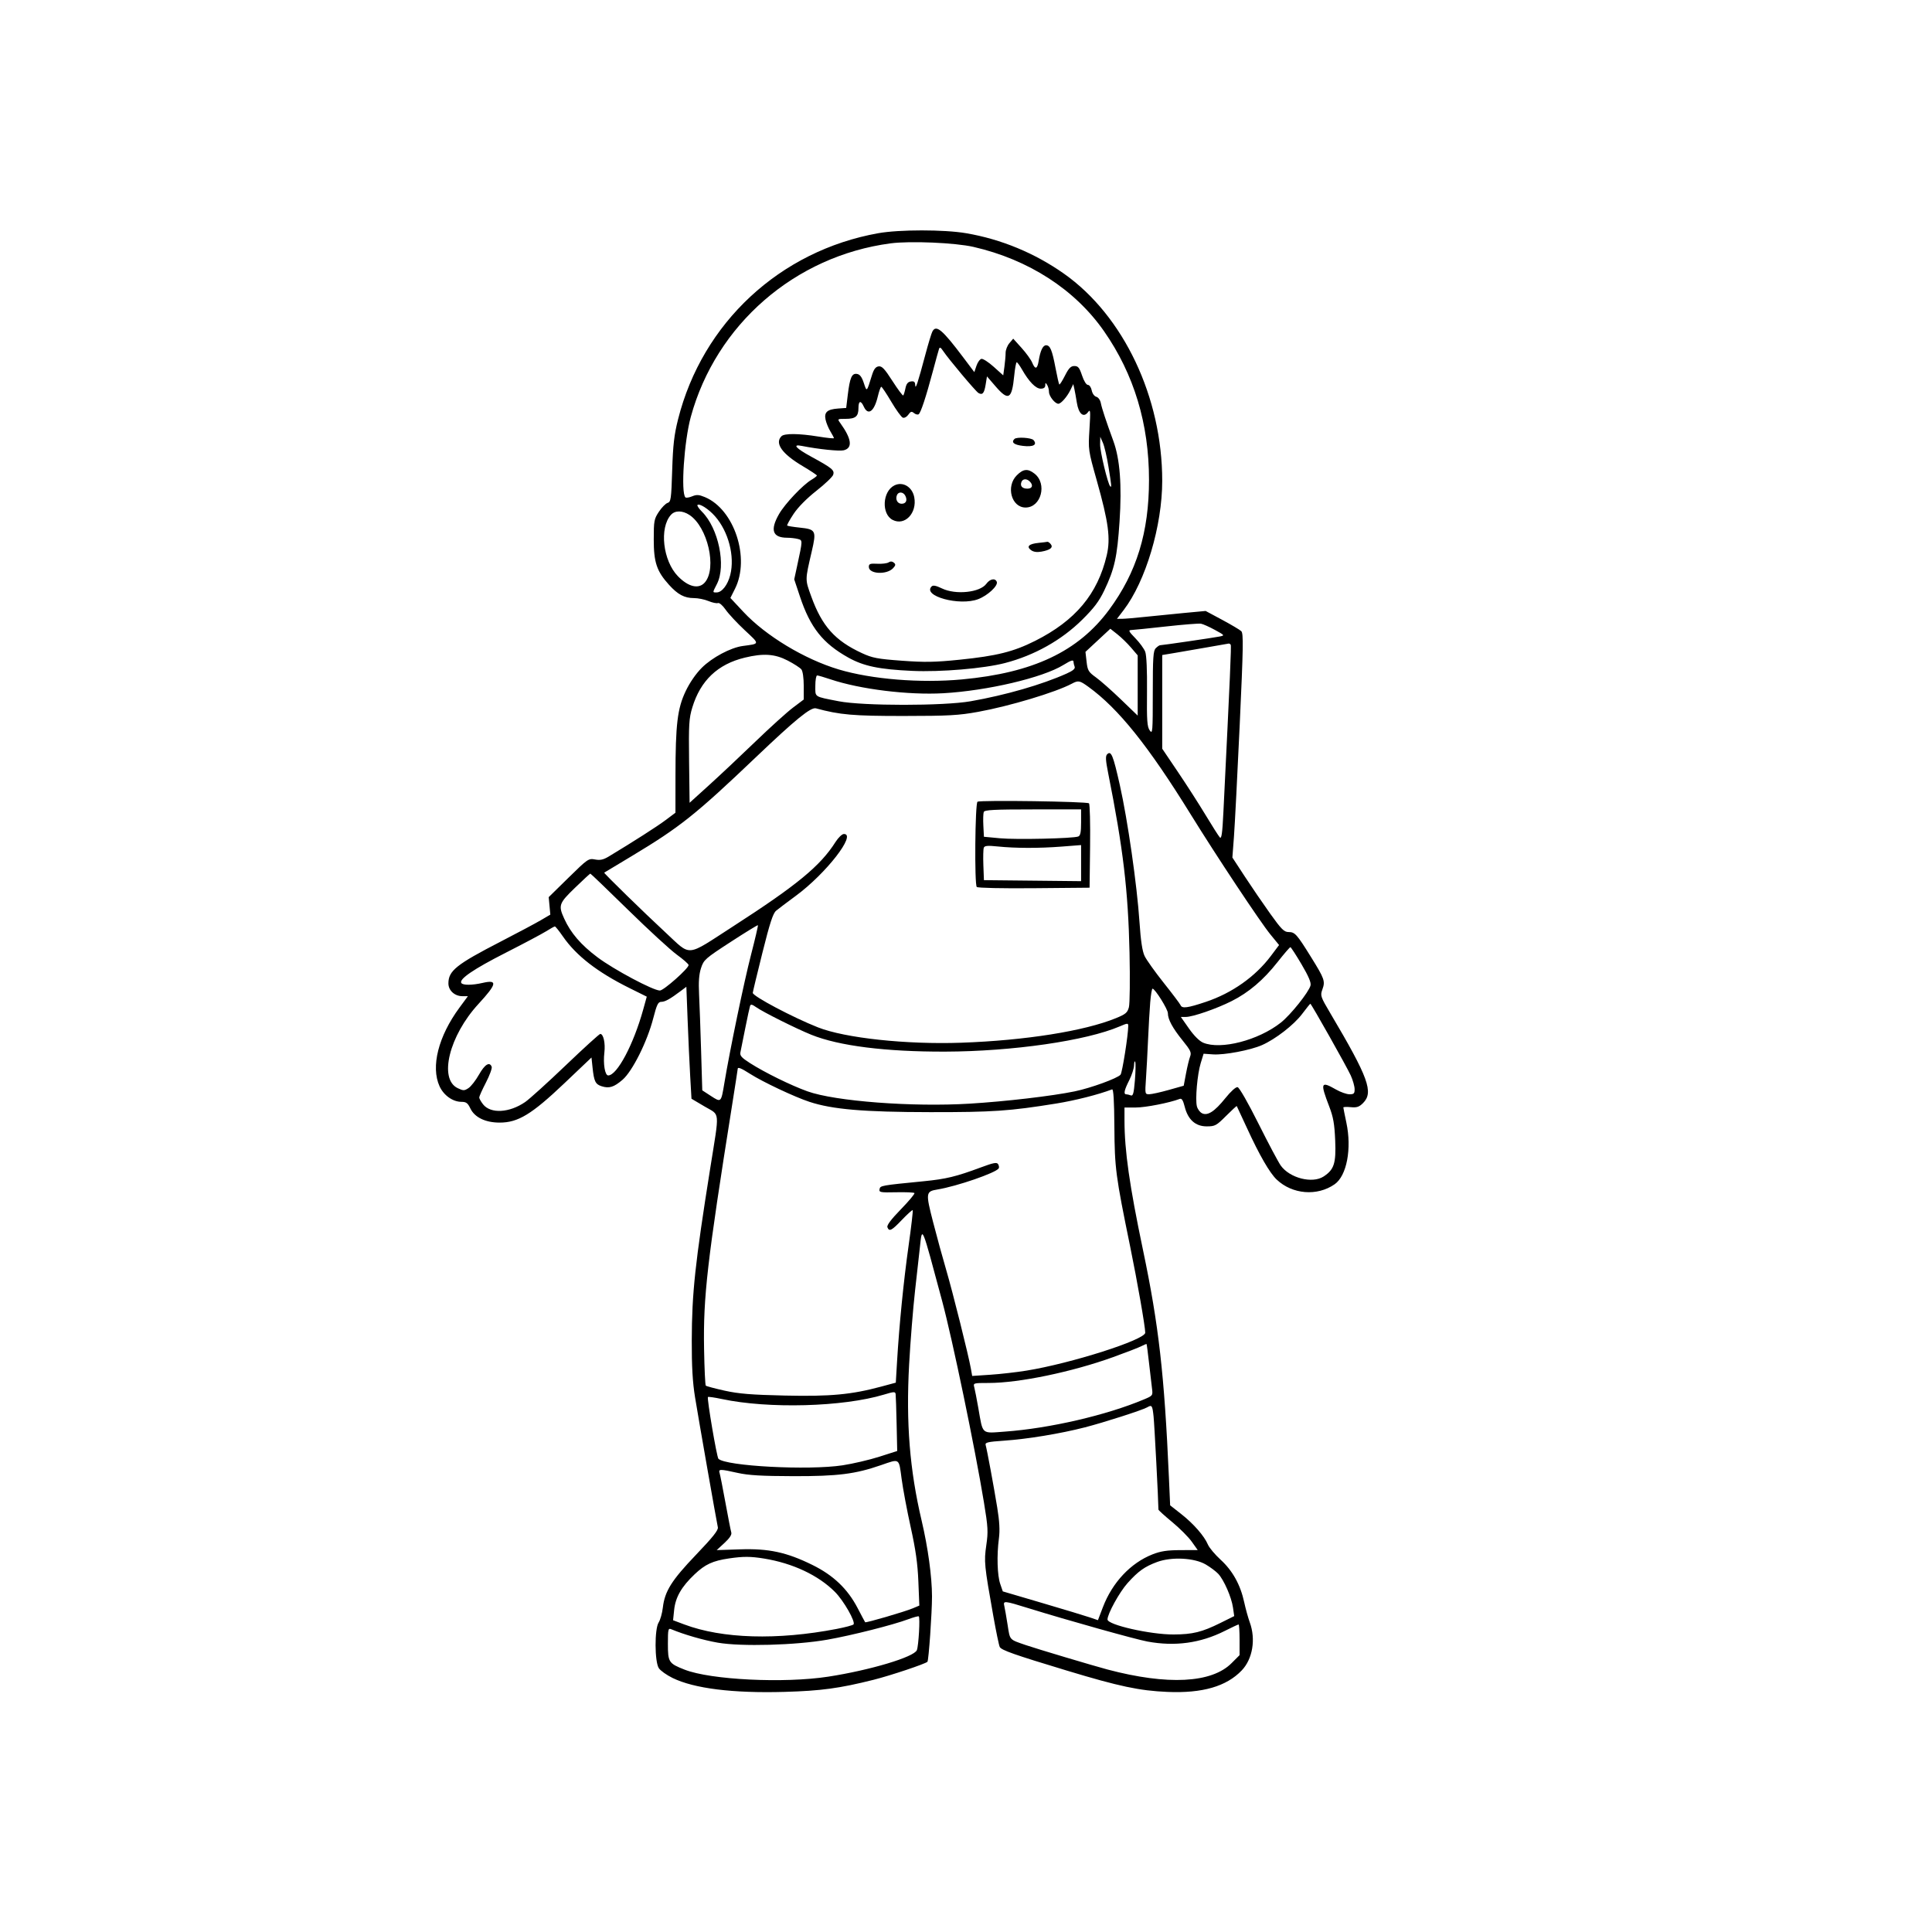 <svg xmlns="http://www.w3.org/2000/svg" width="1024" height="1024" viewBox="0 0 1024 1024" version="1.1">
	<path d="M 465.500 123.607 C 413.363 132.910, 372.271 171.095, 359.398 222.203 C 357.315 230.475, 356.701 235.789, 356.275 249.223 C 355.790 264.554, 355.587 265.996, 353.834 266.553 C 352.783 266.886, 350.703 269.003, 349.212 271.257 C 346.692 275.064, 346.500 276.103, 346.500 285.927 C 346.500 298.057, 348.080 302.762, 354.562 309.937 C 359.257 315.134, 362.762 317, 367.828 317 C 369.988 317, 373.438 317.703, 375.495 318.562 C 377.551 319.421, 379.815 319.901, 380.526 319.628 C 381.254 319.349, 383.035 320.886, 384.601 323.146 C 386.131 325.354, 390.700 330.258, 394.755 334.045 C 402.843 341.598, 402.903 341.143, 393.647 342.389 C 387.265 343.248, 377.400 348.505, 371.958 353.946 C 368.829 357.076, 365.564 361.816, 363.401 366.370 C 359.046 375.541, 358.042 383.884, 358.018 411.130 L 358 430.760 352.750 434.693 C 348.224 438.084, 335.999 445.911, 322.713 453.925 C 319.792 455.686, 318.115 456.057, 315.380 455.543 C 311.938 454.898, 311.525 455.181, 301.328 465.189 L 290.822 475.500 291.253 480.134 L 291.684 484.769 286.592 487.758 C 283.791 489.402, 274.305 494.456, 265.511 498.990 C 241.839 511.194, 237.667 514.527, 237.667 521.235 C 237.667 524.980, 240.989 528, 245.109 528 L 247.996 528 243.494 534.115 C 232.331 549.279, 228.260 565.367, 232.964 575.729 C 235.151 580.547, 239.983 583.991, 244.565 583.996 C 247.075 583.999, 247.928 584.627, 249.281 587.462 C 251.557 592.237, 257.256 595, 264.826 595 C 274.580 595, 281.773 590.637, 299 574.274 L 313.500 560.500 314.082 566 C 314.837 573.131, 315.592 574.677, 318.830 575.720 C 322.849 577.014, 325.345 576.252, 329.918 572.338 C 335.163 567.848, 343.033 552.121, 346.226 539.750 C 348.120 532.409, 348.807 530.999, 350.492 530.995 C 352.493 530.989, 355.148 529.513, 360.805 525.258 L 363.786 523.016 364.460 540.758 C 364.831 550.516, 365.441 563.866, 365.817 570.425 L 366.500 582.351 373.500 586.489 C 381.762 591.372, 381.437 587.814, 376.468 619 C 368.386 669.724, 366.722 685.225, 366.650 710.500 C 366.611 724.145, 367.096 732.600, 368.373 740.500 C 370.201 751.811, 379.692 805.922, 380.477 809.506 C 380.803 811, 377.863 814.701, 368.958 824.006 C 355.966 837.582, 352.329 843.365, 351.318 852.061 C 350.970 855.052, 349.971 858.601, 349.098 859.948 C 346.881 863.367, 346.945 880.741, 349.188 884.164 C 350.050 885.479, 353.319 887.811, 356.454 889.346 C 367.924 894.962, 388.378 897.506, 415.836 896.732 C 435.155 896.187, 444.986 894.852, 463 890.328 C 471.954 888.079, 490.436 881.897, 491.557 880.776 C 492.225 880.109, 494 854.725, 493.982 846.105 C 493.959 835.663, 491.855 820.268, 488.508 806.064 C 482.158 779.117, 480.156 754.183, 481.854 723.205 C 482.513 711.180, 483.935 693.501, 485.013 683.920 C 486.090 674.339, 487.242 664.025, 487.571 661 C 488.808 649.630, 488.356 648.536, 499.339 689.500 C 504.871 710.134, 516.729 767.245, 521.501 796.243 C 523.674 809.449, 523.806 811.818, 522.762 818.977 C 521.494 827.674, 521.680 829.546, 526.475 856.500 C 527.943 864.750, 529.478 872.143, 529.886 872.929 C 530.770 874.631, 537.514 877.004, 565.500 885.461 C 593.285 893.857, 603.934 896.114, 618.751 896.747 C 637.304 897.539, 650.033 893.854, 658.161 885.336 C 663.931 879.288, 665.673 868.844, 662.406 859.876 C 661.530 857.469, 660.196 852.652, 659.442 849.170 C 657.452 839.980, 653.310 832.511, 647 826.733 C 643.975 823.962, 640.925 820.333, 640.222 818.667 C 638.303 814.117, 632.632 807.629, 626.065 802.470 L 620.201 797.863 619.552 783.181 C 617.134 728.449, 614.160 702.338, 605.807 662.500 C 598.642 628.325, 596.003 609.824, 596.001 593.750 L 596 587 602.083 587 C 607.186 587, 619.940 584.495, 625.289 582.443 C 626.339 582.039, 627.056 583.166, 627.912 586.566 C 629.645 593.448, 633.616 597, 639.575 597 C 643.975 597, 644.688 596.616, 649.812 591.493 C 652.841 588.464, 655.404 586.101, 655.507 586.243 C 655.611 586.384, 658.071 591.675, 660.975 598 C 667.516 612.249, 672.954 621.674, 676.662 625.191 C 684.965 633.065, 698.129 634.136, 707.376 627.689 C 713.818 623.198, 716.546 608.865, 713.597 595 C 712.719 590.875, 712.001 587.263, 712.001 586.974 C 712 586.684, 713.776 586.616, 715.946 586.823 C 719.139 587.128, 720.378 586.713, 722.446 584.645 C 728.140 578.951, 725.338 571.248, 705.177 537.169 C 699.876 528.209, 699.706 527.702, 700.895 524.415 C 702.478 520.037, 702.039 518.793, 694.804 507.153 C 687.292 495.067, 686.329 494, 682.940 494 C 680.603 494, 679.140 492.532, 673.224 484.250 C 669.394 478.888, 663.318 470, 659.723 464.500 L 653.187 454.500 654.018 443.500 C 654.474 437.450, 655.849 410.758, 657.073 384.185 C 658.979 342.804, 659.097 335.678, 657.899 334.534 C 657.130 333.799, 652.564 331.089, 647.754 328.511 L 639.009 323.823 627.254 324.922 C 620.789 325.526, 611.450 326.457, 606.500 326.992 C 601.550 327.527, 596.265 327.972, 594.757 327.982 L 592.013 328 595.583 323.323 C 607.242 308.049, 616 278.676, 616 254.845 C 616 210.554, 595.530 167.368, 563.976 145.092 C 548.500 134.166, 530.645 126.775, 512.074 123.608 C 500.401 121.617, 476.656 121.616, 465.500 123.607 M 472 128.987 C 421.313 135.702, 379.488 172.050, 366.125 221 C 362.602 233.904, 360.785 261.118, 363.280 263.614 C 363.641 263.974, 365.242 263.728, 366.838 263.067 C 369.220 262.081, 370.437 262.155, 373.620 263.481 C 389.201 269.973, 397.699 295.863, 389.565 312.057 L 387.120 316.926 394.051 324.347 C 405.853 336.985, 426.401 349.392, 444.500 354.809 C 462.013 360.050, 487.865 362.145, 509.887 360.107 C 547.583 356.619, 571.510 345.291, 587.831 323.207 C 602.461 303.413, 608.987 282.179, 608.996 254.349 C 609.005 224.679, 601.054 198.379, 585.182 175.580 C 569.788 153.468, 545.188 137.569, 516 130.869 C 506.276 128.637, 482.364 127.614, 472 128.987 M 494.165 175.750 C 493.667 176.713, 492.057 182, 490.587 187.500 C 486.410 203.131, 485.203 206.795, 485.096 204.180 C 485.021 202.378, 484.507 201.932, 482.787 202.180 C 481.190 202.411, 480.387 203.418, 479.903 205.801 C 479.534 207.616, 479.010 209.323, 478.740 209.594 C 478.469 209.864, 475.909 206.440, 473.050 201.983 C 468.851 195.437, 467.434 193.940, 465.676 194.190 C 464.072 194.419, 463.135 195.683, 462.112 199 C 459.351 207.951, 459.452 207.857, 457.831 202.977 C 456.757 199.746, 455.742 198.411, 454.181 198.182 C 451.474 197.783, 450.448 200.146, 449.332 209.360 L 448.500 216.220 444.197 216.532 C 438.458 216.948, 436.733 218.476, 437.563 222.409 C 437.922 224.109, 439.067 226.903, 440.108 228.618 C 441.149 230.333, 442 231.958, 442 232.230 C 442 232.501, 438.288 232.119, 433.750 231.381 C 423.449 229.707, 415.765 229.635, 414.200 231.200 C 410.493 234.907, 414.468 240.534, 425.361 247 C 429.531 249.475, 432.956 251.740, 432.971 252.034 C 432.987 252.328, 431.707 253.332, 430.127 254.266 C 425.507 256.995, 416.046 266.992, 412.912 272.456 C 408.051 280.930, 409.430 284.982, 417.184 285.014 C 419.008 285.021, 421.561 285.311, 422.857 285.658 C 425.477 286.360, 425.483 286.101, 422.530 299.789 L 420.957 307.077 424.027 316.289 C 429.460 332.586, 436.105 340.972, 449.542 348.487 C 457.746 353.074, 465.905 354.779, 483.500 355.582 C 498.551 356.268, 521.432 354.335, 532.626 351.431 C 548.235 347.382, 562.609 339.322, 573.593 328.460 C 579.830 322.292, 582.552 318.683, 585.284 312.960 C 590.742 301.528, 592.133 295.245, 593.385 276.376 C 594.663 257.116, 593.595 243.283, 590.090 233.713 C 586.239 223.199, 584.005 216.432, 583.464 213.644 C 583.148 212.020, 582.113 210.581, 581.062 210.306 C 580.006 210.030, 578.965 208.575, 578.632 206.911 C 578.312 205.308, 577.401 204, 576.605 204 C 575.760 204, 574.472 201.926, 573.500 199 C 572.121 194.848, 571.432 194, 569.436 194 C 567.551 194, 566.477 195.099, 564.450 199.099 C 563.028 201.904, 561.677 204.010, 561.446 203.779 C 561.215 203.548, 560.310 199.583, 559.434 194.966 C 557.641 185.512, 556.593 183, 554.443 183 C 552.745 183, 551.399 185.829, 550.518 191.250 C 549.791 195.727, 548.666 196.023, 547.066 192.160 C 546.419 190.598, 543.896 187.111, 541.459 184.410 L 537.029 179.500 535.014 181.861 C 533.906 183.159, 533 185.459, 533 186.971 C 533 188.484, 532.715 191.797, 532.368 194.334 L 531.735 198.947 526.711 194.430 C 523.948 191.946, 521.010 190.045, 520.182 190.207 C 519.354 190.368, 518.168 192.014, 517.545 193.864 L 516.413 197.227 510.577 189.473 C 499.394 174.616, 496.154 171.906, 494.165 175.750 M 497.681 185 C 497.403 185.825, 495.976 191, 494.508 196.500 C 490.759 210.555, 488.007 218.878, 486.878 219.575 C 486.347 219.904, 485.237 219.612, 484.412 218.927 C 483.179 217.904, 482.647 218.059, 481.428 219.799 C 480.592 220.993, 479.313 221.674, 478.496 221.360 C 477.699 221.054, 474.947 217.248, 472.381 212.902 C 469.815 208.556, 467.435 205, 467.094 205 C 466.753 205, 465.926 207.306, 465.256 210.124 C 463.350 218.147, 460.096 220.499, 457.818 215.500 C 456.236 212.028, 455 212.379, 455 216.300 C 455 220.713, 453.460 222, 448.178 222 C 443.779 222, 443.765 222.012, 445.375 224.250 C 451.421 232.650, 452.030 237.452, 447.201 238.664 C 444.865 239.251, 433.634 238.077, 424.934 236.337 C 419.743 235.299, 421.775 237.582, 430.066 242.102 C 441.040 248.085, 442.389 249.198, 441.618 251.628 C 441.268 252.730, 437.259 256.558, 432.709 260.134 C 427.579 264.166, 422.986 268.821, 420.619 272.386 C 418.520 275.549, 416.996 278.329, 417.232 278.566 C 417.469 278.802, 420.436 279.285, 423.826 279.640 C 432.459 280.542, 432.804 281.225, 430.231 292.319 C 426.662 307.708, 426.670 306.983, 429.984 316.142 C 435.679 331.882, 442.559 339.573, 456.849 346.176 C 462.396 348.739, 465.064 349.246, 477.977 350.193 C 490.210 351.091, 495.493 350.999, 508.638 349.659 C 528.245 347.662, 537.204 345.426, 548.625 339.682 C 569.987 328.938, 581.779 314.850, 586.597 294.319 C 588.688 285.405, 587.546 276.804, 581.347 254.799 C 576.776 238.572, 576.759 238.452, 577.437 227.500 C 578.051 217.589, 577.970 216.698, 576.618 218.500 C 574.286 221.608, 571.675 219.339, 570.745 213.394 C 570.323 210.703, 569.726 207.394, 569.418 206.042 L 568.858 203.584 567.359 206.679 C 565.625 210.258, 562.355 214, 560.961 214 C 559.174 214, 556 210.014, 555.985 207.750 C 555.976 206.512, 555.533 204.825, 555 204 C 554.172 202.718, 554.028 202.754, 554.015 204.250 C 554.005 205.429, 553.213 206, 551.589 206 C 548.977 206, 545.382 202.319, 541.705 195.877 C 540.492 193.753, 539.221 192.012, 538.879 192.008 C 538.538 192.003, 537.938 195.249, 537.547 199.219 C 536.319 211.682, 534.506 212.695, 527.647 204.750 L 523.115 199.500 522.426 203.772 C 521.672 208.448, 520.758 209.531, 518.605 208.304 C 517.159 207.480, 502.823 190.417, 499.843 185.972 C 498.560 184.059, 498.071 183.839, 497.681 185 M 537.667 232.667 C 535.842 234.491, 537.425 235.772, 542.205 236.338 C 547.668 236.985, 549.889 235.776, 547.820 233.284 C 546.722 231.960, 538.852 231.482, 537.667 232.667 M 583.082 235.507 C 583.006 239.227, 587.156 256.489, 588.433 257.766 C 589.253 258.587, 589.158 257.526, 587.487 247.221 C 586.659 242.118, 585.348 236.493, 584.573 234.721 L 583.163 231.500 583.082 235.507 M 538.923 251.923 C 533.034 257.812, 536.080 269, 543.573 269 C 551.827 269, 555.160 256.417, 548.328 251.043 C 544.778 248.251, 542.370 248.477, 538.923 251.923 M 541.380 255.452 C 540.554 257.605, 541.804 259, 544.559 259 C 547.168 259, 547.767 257.167, 545.800 255.200 C 544.169 253.569, 542.057 253.689, 541.380 255.452 M 474.020 257.292 C 467.686 260.478, 467.093 272.445, 473.114 275.559 C 479.540 278.882, 486.154 271.966, 484.580 263.572 C 483.542 258.042, 478.495 255.040, 474.020 257.292 M 475.362 262.500 C 474.481 264.796, 475.717 267, 477.885 267 C 480.221 267, 481.066 265.153, 479.830 262.750 C 478.727 260.606, 476.144 260.461, 475.362 262.500 M 369.672 267.662 C 369.352 267.982, 370.437 269.591, 372.083 271.237 C 380.835 279.988, 384.937 299.816, 380 309.500 C 377.579 314.250, 377.588 314, 379.826 314 C 382.631 314, 385.729 310.012, 387.064 304.683 C 389.527 294.853, 386.128 281.771, 379 273.653 C 375.604 269.785, 370.699 266.634, 369.672 267.662 M 355.625 272.862 C 349.368 279.776, 351.334 297.184, 359.299 305.400 C 364.862 311.139, 370.393 312.408, 373.599 308.680 C 380.085 301.139, 375.087 279.311, 365.414 272.934 C 361.720 270.499, 357.790 270.470, 355.625 272.862 M 550.500 287.735 C 545.362 288.247, 543.866 289.666, 546.451 291.575 C 547.763 292.543, 549.566 292.806, 551.951 292.377 C 556.700 291.523, 558.378 290.161, 556.890 288.367 C 556.266 287.615, 555.473 287.076, 555.128 287.168 C 554.782 287.261, 552.700 287.516, 550.500 287.735 M 470.966 298.077 C 470.160 298.606, 467.475 298.933, 465 298.803 C 461.167 298.602, 460.500 298.848, 460.500 300.461 C 460.500 304.314, 470.081 304.778, 473.422 301.087 C 474.749 299.619, 474.809 299.086, 473.742 298.201 C 472.884 297.488, 471.928 297.446, 470.966 298.077 M 522.803 309.399 C 519.424 314.051, 506.534 315.405, 499.241 311.875 C 496.153 310.380, 494.537 310.063, 493.793 310.807 C 488.698 315.902, 508.584 321.340, 518.483 317.560 C 523.527 315.633, 529.103 310.433, 528.318 308.387 C 527.507 306.273, 524.700 306.788, 522.803 309.399 M 618 332.041 C 608.925 333.046, 600.619 333.899, 599.542 333.935 C 597.919 333.989, 598.295 334.729, 601.734 338.250 C 604.016 340.587, 606.384 343.831, 606.996 345.458 C 607.690 347.304, 608.042 355.258, 607.932 366.615 C 607.784 381.977, 608.009 385.175, 609.378 387.129 C 610.895 389.295, 611 388.009, 611 367.294 C 611 348.490, 611.237 344.905, 612.571 343.571 C 613.436 342.707, 614.448 341.998, 614.821 341.995 C 616.056 341.985, 643.444 337.974, 646.379 337.374 C 649.225 336.791, 649.196 336.750, 643.898 333.853 C 640.950 332.241, 637.630 330.762, 636.519 330.567 C 635.409 330.372, 627.075 331.035, 618 332.041 M 581.908 339.374 L 575.316 345.500 575.908 350.686 C 576.446 355.400, 576.903 356.164, 580.916 359.063 C 583.345 360.817, 589.307 366.085, 594.166 370.769 L 603 379.285 603 363.323 L 603 347.360 599.481 343.249 C 597.546 340.988, 594.284 337.813, 592.231 336.193 L 588.500 333.248 581.908 339.374 M 640 343.068 C 634.225 344.087, 626.462 345.430, 622.750 346.051 L 616 347.181 616 372.004 L 616 396.827 624.333 409.164 C 628.916 415.949, 635.514 426.225, 638.996 432 C 642.477 437.775, 645.861 443.092, 646.515 443.816 C 647.442 444.843, 647.865 441.873, 648.434 430.316 C 652.005 357.782, 652.678 342.402, 652.308 341.750 C 652.074 341.337, 651.571 341.048, 651.191 341.107 C 650.811 341.166, 645.775 342.048, 640 343.068 M 394.741 348.562 C 380.379 352.043, 371.276 360.693, 366.936 374.986 C 365.179 380.773, 364.989 383.956, 365.229 403.497 L 365.500 425.493 375.977 415.997 C 381.739 410.774, 392.764 400.411, 400.477 392.968 C 408.190 385.526, 417.087 377.484, 420.250 375.098 L 426 370.760 426 363.571 C 426 359.331, 425.487 355.733, 424.750 354.799 C 424.063 353.929, 420.800 351.819, 417.500 350.111 C 410.677 346.578, 404.627 346.167, 394.741 348.562 M 563.582 352.469 C 552.604 359.215, 523.348 366.097, 500 367.428 C 481.432 368.486, 455.806 365.325, 440.123 360.042 C 436.790 358.919, 433.631 358, 433.103 358 C 432.575 358, 432.143 360.455, 432.143 363.455 C 432.143 369.682, 431.217 369.066, 444.500 371.673 C 457.361 374.196, 500.138 374.202, 514.457 371.682 C 533.063 368.408, 552.277 362.864, 565.326 357.006 C 568.762 355.463, 569.986 354.406, 569.576 353.338 C 569.259 352.512, 569 351.423, 569 350.918 C 569 349.516, 567.857 349.843, 563.582 352.469 M 568 362.410 C 559.476 366.945, 535.094 374.271, 518.500 377.282 C 508.092 379.172, 502.853 379.463, 479 379.480 C 452.262 379.499, 445.120 378.879, 432.483 375.438 C 429.761 374.697, 421.768 381.202, 400.500 401.469 C 368.756 431.719, 360.412 438.365, 335 453.644 C 327.025 458.439, 320.385 462.434, 320.244 462.520 C 319.887 462.741, 341.627 483.966, 352.588 494.099 C 366.694 507.138, 363.029 507.455, 388.562 490.989 C 422.425 469.151, 434.794 458.961, 442.829 446.287 C 444.298 443.969, 446.288 442.057, 447.250 442.037 C 454.238 441.891, 437.833 463.013, 421.793 474.815 C 417.232 478.170, 412.534 481.722, 411.353 482.708 C 409.705 484.084, 408.018 489.262, 404.089 505 C 401.274 516.275, 398.978 525.832, 398.986 526.237 C 399.021 528.035, 420.187 539.241, 433.500 544.510 C 447.861 550.193, 480.402 553.685, 509.500 552.664 C 543.382 551.475, 574.729 546.498, 591.475 539.648 C 596.614 537.545, 597.575 536.735, 598.343 533.852 C 598.835 532.008, 598.984 519.025, 598.674 505 C 597.945 471.936, 595.307 449.753, 587.346 409.748 C 585.994 402.950, 585.872 400.728, 586.802 399.798 C 588.921 397.679, 589.955 400.182, 593.530 416.082 C 597.695 434.604, 602.650 469.138, 603.957 488.751 C 604.614 498.603, 605.447 504.140, 606.656 506.689 C 607.619 508.716, 612.187 515.128, 616.809 520.938 C 621.430 526.747, 625.437 532.063, 625.713 532.750 C 626.477 534.655, 629.374 534.278, 639.141 531.006 C 652.994 526.365, 665.329 517.658, 673.557 506.713 L 677.934 500.890 673.276 495.195 C 667.947 488.679, 644.720 453.677, 631.009 431.500 C 608.624 395.294, 592.795 375.557, 576.922 364.059 C 572.203 360.640, 571.553 360.520, 568 362.410 M 518.104 424.936 C 516.810 425.735, 516.432 468.832, 517.708 470.108 C 518.242 470.642, 531.031 470.919, 548.065 470.765 L 577.500 470.500 577.770 448.570 C 577.919 436.509, 577.656 426.256, 577.186 425.786 C 576.207 424.807, 519.631 423.992, 518.104 424.936 M 521.415 430.362 C 521.127 431.111, 521.029 434.374, 521.196 437.612 L 521.500 443.500 530 444.299 C 538.592 445.106, 568.726 444.426, 571.498 443.362 C 572.633 442.927, 573 441.102, 573 435.893 L 573 429 547.469 429 C 526.847 429, 521.837 429.262, 521.415 430.362 M 521.435 449.309 C 521.146 450.061, 521.043 454.237, 521.205 458.588 L 521.500 466.500 547.250 466.767 L 573 467.034 573 457.471 L 573 447.908 562.750 448.704 C 550.709 449.639, 538.186 449.615, 528.730 448.639 C 523.436 448.093, 521.846 448.239, 521.435 449.309 M 304.750 470.550 C 296.225 478.787, 295.848 479.864, 299.030 486.877 C 302.491 494.505, 307.904 500.795, 316.672 507.375 C 325.374 513.906, 346.192 525, 349.745 525 C 351.782 525, 365.023 513.252, 364.971 511.490 C 364.955 510.946, 362.151 508.475, 358.741 506 C 355.330 503.525, 343.702 492.837, 332.900 482.250 C 322.099 471.663, 313.090 463.014, 312.881 463.030 C 312.671 463.047, 309.012 466.431, 304.750 470.550 M 387.237 499.267 C 373.766 508.022, 373.003 508.694, 371.567 513.085 C 370.481 516.407, 370.189 520.336, 370.527 527.100 C 370.785 532.270, 371.270 545.816, 371.606 557.202 L 372.217 577.904 376.841 580.912 C 382.237 584.423, 382.199 584.460, 383.938 574 C 386.840 556.550, 394.354 520.386, 398.048 506.098 C 400.237 497.626, 401.887 490.553, 401.713 490.380 C 401.540 490.206, 395.025 494.206, 387.237 499.267 M 289.500 493.577 C 287.300 494.959, 277.625 500.097, 268 504.993 C 251.019 513.632, 243.226 518.939, 244.499 520.998 C 245.281 522.263, 250.226 522.245, 255.814 520.956 C 263.874 519.097, 263.403 521.467, 253.594 532.115 C 238.084 548.951, 232.428 571.898, 242.593 576.746 C 245.580 578.170, 246.096 578.167, 248.307 576.718 C 249.644 575.842, 252.151 572.622, 253.878 569.563 C 256.936 564.143, 259.508 562.555, 260.604 565.411 C 260.902 566.187, 259.538 569.929, 257.573 573.726 C 255.608 577.523, 254 581.103, 254 581.680 C 254 582.258, 254.919 583.899, 256.043 585.328 C 260.037 590.405, 269.995 589.855, 278.355 584.096 C 280.635 582.526, 290.320 573.762, 299.879 564.621 C 309.437 555.479, 317.660 548, 318.153 548 C 319.836 548, 320.917 552.903, 320.330 557.864 C 319.615 563.895, 320.636 570, 322.358 570 C 327.070 570, 335.774 553.615, 340.913 535.073 L 342.804 528.248 333.594 523.675 C 316.595 515.237, 305.358 506.509, 298.287 496.250 C 296.296 493.363, 294.405 491.014, 294.084 491.031 C 293.763 491.048, 291.700 492.194, 289.500 493.577 M 677.115 509.932 C 669.627 519.438, 661.867 526.032, 652.783 530.608 C 644.754 534.653, 632.179 539, 628.510 539 L 625.872 539 630.186 545.154 C 632.849 548.953, 635.731 551.823, 637.718 552.654 C 647.040 556.553, 666.994 551.396, 678.853 542.022 C 684.051 537.913, 693.665 525.893, 694.605 522.327 C 695.005 520.809, 693.568 517.423, 689.839 511.101 C 686.903 506.122, 684.244 502.037, 683.932 502.024 C 683.619 502.011, 680.551 505.570, 677.115 509.932 M 609.638 531.250 C 609.310 535.237, 608.796 544.125, 608.497 551 C 608.198 557.875, 607.699 567.212, 607.387 571.750 C 606.827 579.900, 606.849 580, 609.160 579.970 C 610.447 579.953, 615.075 578.932, 619.445 577.700 L 627.390 575.460 628.609 568.980 C 629.280 565.416, 630.253 561.383, 630.772 560.018 C 631.590 557.867, 631.069 556.738, 626.863 551.539 C 621.478 544.884, 619 540.306, 619 537.013 C 619 534.927, 612.188 524.037, 610.867 524.012 C 610.520 524.005, 609.966 527.263, 609.638 531.250 M 397.543 533.179 C 397.296 533.906, 396.149 539.225, 394.995 545 C 393.840 550.775, 392.690 556.496, 392.438 557.713 C 392.066 559.511, 393.016 560.589, 397.508 563.462 C 405.312 568.454, 419.196 575.278, 427.951 578.424 C 442.652 583.708, 483.547 586.811, 514 584.956 C 532.999 583.798, 557.688 580.908, 569.593 578.449 C 578.096 576.693, 592.324 571.520, 593.911 569.608 C 594.826 568.505, 597.969 548.615, 597.992 543.786 C 597.999 542.200, 597.660 542.217, 593.473 544.012 C 575.710 551.626, 536.615 557.279, 501 557.383 C 469.423 557.476, 444.650 554.355, 430 548.439 C 421.965 545.194, 404.459 536.439, 400.746 533.809 C 398.633 532.312, 397.887 532.165, 397.543 533.179 M 690.133 537.441 C 685.753 543.241, 676.039 550.774, 668.866 553.932 C 662.731 556.633, 648.896 559.255, 642.942 558.845 L 637.928 558.500 636.396 563.500 C 634.614 569.318, 633.438 582.625, 634.376 586.363 C 634.732 587.782, 635.914 589.419, 637.003 590.001 C 639.971 591.590, 643.733 589.190, 649.455 582.057 C 652.339 578.461, 655.019 576.044, 655.936 576.213 C 656.849 576.380, 661.457 584.416, 667 595.506 C 672.225 605.959, 677.550 615.981, 678.834 617.778 C 683.582 624.423, 695.573 627.476, 701.547 623.561 C 707.109 619.917, 708.186 616.571, 707.681 604.500 C 707.314 595.710, 706.681 592.094, 704.529 586.500 C 699.630 573.760, 700.003 572.832, 708.148 577.488 C 710.542 578.856, 713.737 579.981, 715.250 579.988 C 717.592 579.998, 717.997 579.592, 717.978 577.250 C 717.966 575.737, 717.039 572.475, 715.918 570 C 713.876 565.492, 695.004 532, 694.505 532 C 694.360 532, 692.392 534.448, 690.133 537.441 M 601.079 564.581 C 601.036 566.275, 599.877 569.875, 598.504 572.581 C 595.875 577.764, 595.397 580, 596.918 580 C 597.423 580, 598.505 580.257, 599.323 580.570 C 600.535 581.035, 600.939 579.575, 601.516 572.654 C 601.904 567.987, 601.983 563.568, 601.690 562.834 C 601.397 562.100, 601.122 562.886, 601.079 564.581 M 391 566.526 C 391 566.816, 389.659 575.478, 388.021 585.776 C 374.814 668.777, 372.692 687.240, 373.173 714.961 C 373.353 725.343, 373.761 734.097, 374.079 734.415 C 374.398 734.732, 378.898 735.932, 384.079 737.080 C 391.505 738.726, 398.266 739.276, 416 739.675 C 440.130 740.219, 451.285 739.180, 467.085 734.917 L 474.792 732.837 475.456 721.669 C 476.613 702.218, 478.916 679.100, 481.583 660.166 C 483.003 650.082, 483.979 641.645, 483.750 641.417 C 483.522 641.189, 480.974 643.477, 478.088 646.501 C 472.536 652.318, 471.301 652.948, 470.343 650.451 C 469.945 649.414, 472.315 646.265, 477.513 640.923 C 481.784 636.535, 485.003 632.670, 484.667 632.334 C 484.332 631.998, 479.956 631.814, 474.943 631.924 C 466.626 632.107, 465.860 631.966, 466.177 630.312 C 466.550 628.372, 466.790 628.328, 489.582 626.083 C 501.457 624.914, 506.728 623.639, 519.838 618.767 C 526.632 616.242, 528.333 615.921, 529.022 617.036 C 529.487 617.789, 529.631 618.787, 529.342 619.256 C 527.877 621.627, 507.138 628.776, 496.850 630.457 C 490.674 631.466, 490.571 632.225, 494.531 647.625 C 496.494 655.256, 499.622 666.675, 501.483 673 C 504.930 684.718, 513.339 718.339, 514.587 725.391 L 515.276 729.283 524.888 728.643 C 530.175 728.291, 538.775 727.313, 544 726.469 C 567.756 722.630, 607 710.104, 607 706.360 C 607 703.180, 602.795 679.169, 598.969 660.500 C 591.315 623.154, 590.801 619.247, 590.644 597.244 C 590.545 583.311, 590.166 577.116, 589.429 577.395 C 582.060 580.184, 569.886 583.271, 559.873 584.888 C 535.096 588.890, 526.160 589.501, 493 589.459 C 457.693 589.414, 441.184 588.003, 429 583.990 C 421.075 581.379, 404.286 573.461, 397.554 569.160 C 392.802 566.124, 391 565.400, 391 566.526 M 605 713.480 C 603.625 714.197, 596.875 716.814, 590 719.295 C 568.142 727.182, 540.130 733, 524.014 733 C 515.947 733, 515.780 733.049, 516.376 735.250 C 516.711 736.487, 517.680 741.451, 518.528 746.279 C 521.060 760.683, 519.954 759.703, 532.644 758.781 C 556.349 757.059, 586.420 750.099, 606.290 741.735 C 611.078 739.720, 611.080 739.717, 610.555 735.610 C 610.265 733.349, 609.552 727.242, 608.968 722.037 C 608.385 716.832, 607.816 712.484, 607.704 712.375 C 607.592 712.266, 606.375 712.763, 605 713.480 M 468.500 739.170 C 446.862 745.706, 407.334 746.780, 382.569 741.505 C 378.757 740.693, 375.450 740.217, 375.220 740.447 C 374.597 741.069, 379.903 772.303, 380.780 773.180 C 384.694 777.094, 428.546 779.405, 446.573 776.647 C 452.114 775.799, 460.899 773.744, 466.095 772.079 L 475.543 769.052 475.229 754.776 C 475.057 746.924, 474.822 739.793, 474.708 738.929 C 474.522 737.524, 473.868 737.549, 468.500 739.170 M 608 745.932 C 605.510 747.378, 585.135 753.921, 575 756.530 C 562.103 759.849, 544.626 762.731, 532.228 763.583 C 523.472 764.185, 522.024 764.526, 522.413 765.894 C 523.145 768.476, 526.694 787.612, 528.541 798.941 C 529.755 806.386, 530.013 811.120, 529.440 815.441 C 528.265 824.305, 528.571 834.928, 530.134 839.486 L 531.500 843.471 552.500 849.655 C 564.050 853.056, 575.397 856.489, 577.715 857.283 L 581.930 858.727 584.559 851.845 C 589.570 838.732, 599.271 828.400, 610.847 823.848 C 615.198 822.138, 618.609 821.619, 625.656 821.596 L 634.813 821.566 631.656 817.120 C 629.920 814.674, 625.237 809.983, 621.250 806.694 C 617.263 803.405, 613.997 800.441, 613.994 800.107 C 613.945 794.745, 611.869 754.966, 611.418 750.750 C 610.784 744.813, 610.533 744.461, 608 745.932 M 467 776.538 C 453.292 781.290, 444.059 782.453, 420.500 782.398 C 403.752 782.358, 396.710 781.946, 391 780.673 C 381.539 778.564, 380.732 778.571, 381.409 780.750 C 381.709 781.712, 383.104 788.800, 384.509 796.500 C 385.915 804.200, 387.303 811.280, 387.594 812.233 C 387.949 813.392, 386.756 815.229, 383.992 817.781 L 379.861 821.595 392.257 821.183 C 407.441 820.677, 416.940 822.725, 430.579 829.445 C 441.709 834.928, 449.270 842.146, 454.578 852.356 C 456.621 856.285, 458.407 859.643, 458.548 859.818 C 458.905 860.263, 479.339 854.303, 483.690 852.485 L 487.265 850.991 486.755 838.246 C 486.376 828.793, 485.330 821.367, 482.704 809.500 C 480.757 800.700, 478.581 789.112, 477.867 783.750 C 476.395 772.680, 476.990 773.076, 467 776.538 M 386.402 825.997 C 377.763 827.264, 373.774 829.101, 368.186 834.385 C 361.205 840.988, 358.004 846.562, 357.305 853.333 L 356.745 858.761 362.622 860.970 C 382.846 868.571, 411.975 869.430, 443.500 863.354 C 447.900 862.506, 451.886 861.446, 452.358 860.998 C 453.650 859.773, 447.231 848.471, 442.586 843.791 C 433.799 834.941, 420.204 828.537, 404.947 826.061 C 397.799 824.901, 393.965 824.888, 386.402 825.997 M 613.268 827.896 C 606.658 830.350, 603.330 832.727, 597.632 839.064 C 593.366 843.810, 587 855.361, 587 858.357 C 587 861.205, 609.680 866.357, 622 866.307 C 632.136 866.266, 637.059 865.056, 646.831 860.204 L 654.162 856.564 653.508 852.032 C 652.721 846.565, 648.707 837.387, 645.692 834.158 C 644.486 832.866, 641.516 830.643, 639.092 829.217 C 633.056 825.667, 620.941 825.047, 613.268 827.896 M 532.313 851.250 C 532.604 852.487, 533.384 856.956, 534.047 861.181 C 535.352 869.501, 534.766 868.851, 543.750 871.948 C 549.225 873.836, 579.679 882.938, 587 884.875 C 618.826 893.294, 642.156 892.108, 652.730 881.533 L 657 877.263 657 869.132 C 657 864.659, 656.764 861, 656.475 861 C 656.186 861, 652.885 862.544, 649.138 864.430 C 636.273 870.909, 622.808 872.756, 608.166 870.052 C 601.761 868.868, 565.840 858.804, 545.360 852.454 C 532.114 848.347, 531.619 848.301, 532.313 851.250 M 481.500 858.190 C 473.302 861.257, 451.337 866.814, 438.500 869.069 C 421.719 872.016, 392.781 872.804, 380.446 870.649 C 372.749 869.305, 362.528 866.353, 355.750 863.518 C 354.164 862.854, 354 863.576, 354 871.238 C 354 880.981, 354.418 881.630, 362.828 884.937 C 376.649 890.372, 415.621 892.279, 439 888.664 C 461.285 885.218, 484.580 878.235, 485.968 874.584 C 486.894 872.150, 487.726 857.347, 486.972 856.715 C 486.713 856.497, 484.250 857.161, 481.500 858.190" stroke="none" fill="black" fill-rule="evenodd"/>
</svg>